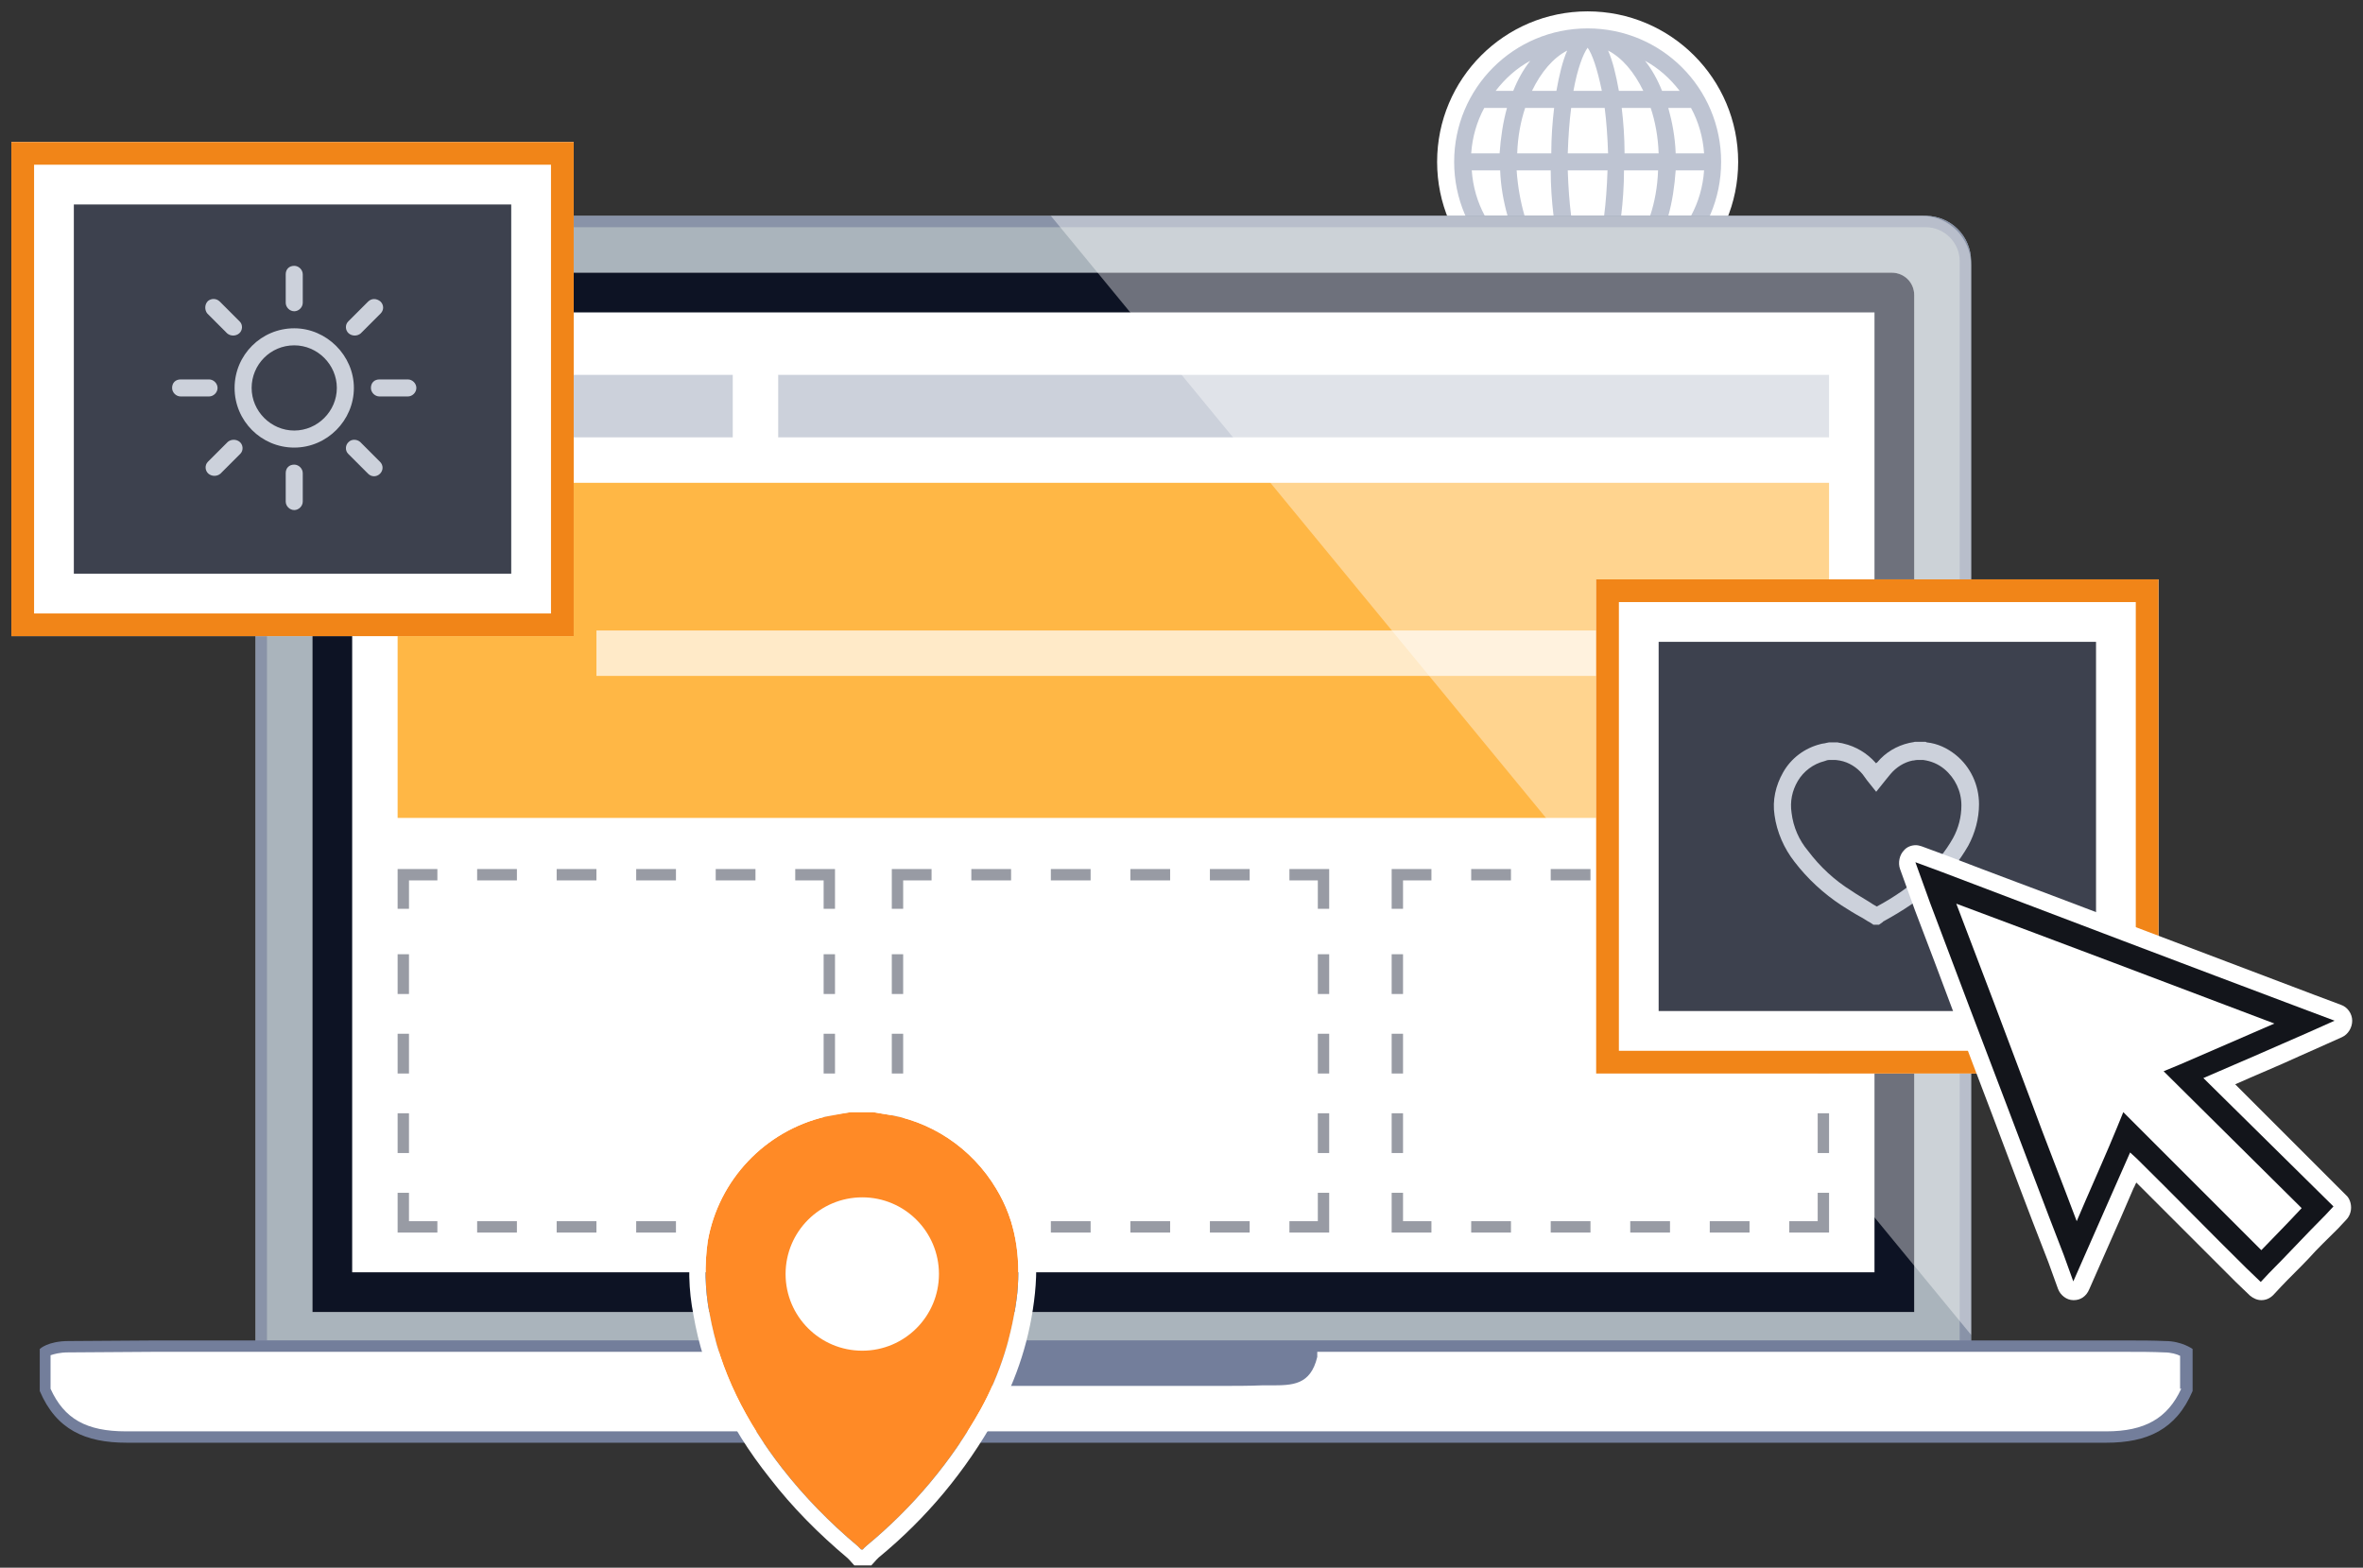<?xml version="1.0" encoding="utf-8"?>
<!-- Generator: Adobe Illustrator 21.1.0, SVG Export Plug-In . SVG Version: 6.00 Build 0)  -->
<svg version="1.1" id="Layer_1" xmlns="http://www.w3.org/2000/svg" xmlns:xlink="http://www.w3.org/1999/xlink" x="0px" y="0px"
	 width="416px" height="276px" viewBox="0 0 416 276" style="enable-background:new 0 0 416 276;" xml:space="preserve">
<rect x="0" y="0" width="416" height="276" fill="#333333" stroke="none"/>
<style type="text/css">
	.st0{fill:#FFFFFF;}
	.st1{fill:#BEC4D2;}
	.st2{fill:#AAB4BC;}
	.st3{fill:#8993A8;}
	.st4{fill:#0D1324;}
	.st5{fill:#737E9B;}
	.st6{fill:#FFB745;}
	.st7{opacity:0.7;fill:#FFFFFF;enable-background:new    ;}
	.st8{fill:#CCD1DB;}
	.st9{opacity:0.4;fill:#FFFFFF;enable-background:new    ;}
	.st10{fill:#989BA4;}
	.st11{fill:#F18518;}
	.st12{fill:#FF8A26;}
	.st13{fill:#3D414E;}
	.st14{fill:#DBDFE6;fill-opacity:0;}
	.st15{fill:#13151B;}
</style>
<g>
	<circle id="Ellipse_526_copy" class="st0" cx="279.5" cy="28.5" r="26.5"/>
	<path class="st1" d="M279.5,5c-13,0-23.5,10.5-23.5,23.5S266.5,52,279.5,52S303,41.5,303,28.5S292.5,5,279.5,5z M259.1,30h5
		c0.1,2.8,0.6,5.5,1.3,8h-4C260.1,35.6,259.3,32.9,259.1,30z M286,27c0-2.8-0.2-5.5-0.5-8h5.1c0.8,2.4,1.3,5.1,1.4,8H286z M276.6,38
		c-0.3-2.3-0.5-5-0.6-8h7c-0.1,3-0.3,5.7-0.6,8H276.6z M282,41c-0.7,3.9-1.7,6.5-2.5,7.6c-0.8-1.1-1.7-3.7-2.5-7.6H282z M276,27
		c0.1-3,0.3-5.7,0.6-8h5.9c0.3,2.3,0.5,5,0.6,8H276z M277,16c0.7-3.9,1.7-6.5,2.5-7.6c0.8,1.1,1.7,3.7,2.5,7.6H277z M285,16
		c-0.5-2.8-1.1-5.3-1.9-7.1c2.5,1.3,4.6,3.8,6.2,7.1H285z M275.9,8.9c-0.8,1.8-1.4,4.3-1.9,7.1h-4.3
		C271.3,12.7,273.4,10.2,275.9,8.9z M273.6,19c-0.3,2.5-0.5,5.2-0.5,8h-6c0.1-2.9,0.6-5.6,1.4-8H273.6z M264,27h-5
		c0.2-2.9,1-5.6,2.3-8h4C264.6,21.5,264.2,24.2,264,27z M267,30h6c0,2.8,0.2,5.5,0.5,8h-5.1C267.7,35.6,267.2,32.9,267,30z M274,41
		c0.5,2.8,1.1,5.3,1.9,7.1c-2.5-1.3-4.6-3.8-6.2-7.1H274z M283.1,48.1c0.8-1.8,1.4-4.3,1.9-7.1h4.3
		C287.7,44.3,285.6,46.8,283.1,48.1z M285.4,38c0.3-2.5,0.5-5.2,0.5-8h6c-0.1,2.9-0.6,5.6-1.4,8H285.4z M295,30h5
		c-0.2,2.9-1,5.6-2.3,8h-4C294.4,35.5,294.8,32.8,295,30z M295,27c-0.1-2.8-0.6-5.5-1.3-8h4c1.3,2.4,2.1,5.1,2.3,8H295z M295.7,16
		h-3.1c-0.8-2-1.8-3.8-3-5.3C292,12,294,13.8,295.7,16z M269.4,10.7c-1.2,1.5-2.2,3.3-3,5.3h-3.1C265,13.8,267,12,269.4,10.7z
		 M263.3,41h3.1c0.8,2,1.8,3.8,3,5.3C267,45,265,43.2,263.3,41z M289.6,46.3c1.2-1.5,2.2-3.3,3-5.3h3.1C294,43.2,292,45,289.6,46.3z
		"/>
</g>
<g>
	<g>
		<path id="Rectangle_80_copy_2_3_" class="st2" d="M53,38h286c4.4,0,8,3.6,8,8v192l0,0H45l0,0V46C45,41.5,48.6,38,53,38z"/>
		<path id="Rectangle_80_copy_2_1_" class="st3" d="M339,40c3.3,0,6,2.7,6,6v190H47V46c0-3.3,2.7-6,6-6H339 M339,38H53
			c-4.4,0-8,3.6-8,8v192h302V46C347,41.5,343.4,38,339,38L339,38z"/>
	</g>
	<g>
		<path id="Rectangle_80_copy_2-2_3_" class="st0" d="M59,48h274c2.2,0,4,1.8,4,4v179l0,0H55l0,0V52C55,49.7,56.8,48,59,48z"/>
		<path id="Rectangle_80_copy_2-2_1_" class="st4" d="M330,55v169H62V55H330 M333,48H59c-2.2,0-4,1.8-4,4v179h282V52
			C337,49.7,335.2,48,333,48L333,48z"/>
	</g>
</g>
<path id="Rectangle_81_copy_1_" class="st0" d="M8,237.8h377l0,0v3c0,7.2-5.8,13-13,13l0,0H21c-7.2,0-13-5.8-13-13l0,0V237.8
	L8,237.8z"/>
<path class="st5" d="M381.2,236.1c-2.2-0.1-4.4-0.1-6.5-0.1H232h-70H43.5H26.9l-14.8,0.1c-3.7,0-5.1,1.4-5.1,1.4v7.4
	c2.9,6.8,8,9.1,15.3,9.1h38c0.7,0,20,0,44.6,0h224.7c13.7,0,27.5,0,41.2,0c7.2,0,12.3-2.3,15.2-9.1v-7.4
	C386,237.5,384.1,236.1,381.2,236.1z M384,244.5c-2.4,5.2-6.4,7.5-13.2,7.5c-9.2,0-18.4,0-27.6,0h-13.7H104.9H68c-4.7,0-7.5,0-7.8,0
	h-38c-7,0-10.9-2.2-13.3-7.5v-5.9c0.6-0.2,1.6-0.5,3.1-0.5l14.8-0.1h16.6H162l0,0h0.1l0.1,0.6c1.1,5.4,4.7,5.4,8,5.4h44.1
	c3,0,5.6,0,7.9-0.1h1.5c3.8,0,7,0,8.2-5V238h142.7c2.1,0,4.3,0,6.4,0.1l0,0l0,0c1.2,0,2.2,0.3,2.8,0.6v5.8H384z"/>
<rect id="Shape_46_copy" x="70" y="85" class="st6" width="252" height="59"/>
<rect id="Shape_48_copy_2" x="105" y="111" class="st7" width="186" height="8"/>
<path id="Shape_45_copy" class="st8" d="M137,66h185v11H137V66z M68,66h61v11H68V66z"/>
<path id="Shape_11_copy_4" class="st9" d="M338.3,38H185l162,197V46.7C347,41.9,343.1,38,338.3,38"/>
<path id="Shape_40_copy" class="st10" d="M105,153h-7v2h7V153 M105,215h-7v2h7V215 M119,215h-7v2h7V215 M91,153h-7v2h7V153 M119,153
	h-7v2h7V153 M77,153h-7v7h2v-5h5V153 M72,196h-2v7h2V196 M72,182h-2v7h2V182 M72,210h-2v7h7v-2h-5V210 M133,215h-7v2h7V215 M91,215
	h-7v2h7V215 M147,210h-2v5h-5v2h7V210 M147,196h-2v7h2V196 M147,182h-2v7h2V182 M147,153h-7v2h5v5h2V153 M133,153h-7v2h7V153
	 M72,168h-2v7h2V168 M147,168h-2v7h2V168"/>
<path id="Shape_40_copy_2" class="st10" d="M280,153h-7v2h7V153 M280,215h-7v2h7V215 M294,215h-7v2h7V215 M266,153h-7v2h7V153
	 M294,153h-7v2h7V153 M252,153h-7v7h2v-5h5V153 M247,196h-2v7h2V196 M247,182h-2v7h2V182 M247,210h-2v7h7v-2h-5V210 M308,215h-7v2h7
	V215 M266,215h-7v2h7V215 M322,210h-2v5h-5v2h7V210 M322,196h-2v7h2V196 M322,182h-2v7h2V182 M322,153h-7v2h5v5h2V153 M308,153h-7v2
	h7V153 M247,168h-2v7h2V168 M322,168h-2v7h2V168"/>
<path id="Shape_40_copy_3" class="st10" d="M192,153h-7v2h7V153 M192,215h-7v2h7V215 M206,215h-7v2h7V215 M178,153h-7v2h7V153
	 M206,153h-7v2h7V153 M164,153h-7v7h2v-5h5V153 M159,196h-2v7h2V196 M159,182h-2v7h2V182 M159,210h-2v7h7v-2h-5V210 M220,215h-7v2h7
	V215 M178,215h-7v2h7V215 M234,210h-2v5h-5v2h7V210 M234,196h-2v7h2V196 M234,182h-2v7h2V182 M234,153h-7v2h5v5h2V153 M220,153h-7v2
	h7V153 M159,168h-2v7h2V168 M234,168h-2v7h2V168"/>
<g>
	<rect id="Rectangle_96_copy_10_3_" x="2" y="25" class="st0" width="99" height="87"/>
	<path id="Rectangle_96_copy_10_1_" class="st11" d="M97,29v79H6V29H97 M101,25H2v87h99V25L101,25z"/>
</g>
<g>
	<path class="st12" d="M149.8,195.8h3.9c0.6,0.1,1.2,0.2,1.8,0.3c8.3,1.1,15.6,6,19.9,13.2c3.4,5.6,4.3,11.8,3.7,18.3
		c-0.8,7.2-3,14.3-6.5,20.6c-5.1,9.1-11.9,17.2-20,23.9c-0.2,0.2-0.5,0.4-0.7,0.7h-0.3c-0.2-0.2-0.4-0.4-0.6-0.6
		c-4.9-4.1-9.4-8.7-13.3-13.7c-6.3-8.1-11-17.1-12.8-27.3c-0.8-4.2-0.9-8.5-0.3-12.7c1.9-10.8,10.1-19.4,20.7-21.9
		C146.8,196.2,148.3,196,149.8,195.8z"/>
	<path class="st0" d="M153.7,195.8c0.6,0.1,1.2,0.2,1.8,0.3c8.3,1.1,15.6,6,19.9,13.2c3.4,5.6,4.3,11.8,3.7,18.3
		c-0.8,7.2-3,14.3-6.5,20.6c-5.1,9.1-11.9,17.2-20,23.9c-0.2,0.2-0.5,0.4-0.7,0.7h-0.3c-0.2-0.2-0.4-0.4-0.6-0.6
		c-4.9-4.1-9.4-8.7-13.3-13.7c-6.3-8.1-11-17.1-12.8-27.3c-0.8-4.2-0.9-8.5-0.3-12.7c1.9-10.8,10.1-19.4,20.7-21.9
		c1.5-0.3,2.9-0.5,4.4-0.8H153.7 M153.9,192.8h-0.2h-3.9h-0.3h-0.2c-0.5,0.1-0.9,0.1-1.4,0.2c-1,0.2-2.1,0.3-3.2,0.6l0,0l0,0
		c-11.8,2.8-20.8,12.4-22.9,24.3l0,0l0,0c-0.7,4.6-0.6,9.2,0.3,13.7c1.7,9.9,6,19.3,13.4,28.6c4,5.2,8.7,9.9,13.7,14.1
		c0.1,0.1,0.2,0.2,0.3,0.3l0.9,1h1.4h0.3h1.3l0.9-1c0.1-0.1,0.3-0.3,0.4-0.4c8.4-6.9,15.3-15.2,20.6-24.7c3.8-6.8,6.1-14.1,6.9-21.8
		c0.8-7.8-0.5-14.4-4.1-20.1c-4.6-8-12.9-13.4-22-14.7c-0.6-0.1-1.2-0.2-1.8-0.3h-0.1L153.9,192.8L153.9,192.8z"/>
</g>
<rect id="Rectangle_96_copy_11" x="13" y="36" class="st13" width="77" height="65"/>
<g>
	<path class="st8" d="M51.8,60.8c4.1,0,7.5,3.4,7.5,7.5s-3.4,7.5-7.5,7.5s-7.5-3.4-7.5-7.5S47.6,60.8,51.8,60.8 M51.8,57.8
		c-5.8,0-10.5,4.7-10.5,10.5S46,78.8,51.8,78.8S62.3,74,62.3,68.3S57.5,57.8,51.8,57.8L51.8,57.8z"/>
	<path id="Rounded_Rectangle_25" class="st8" d="M51.8,46.8L51.8,46.8c0.8,0,1.5,0.7,1.5,1.5v5c0,0.8-0.7,1.5-1.5,1.5l0,0
		c-0.8,0-1.5-0.7-1.5-1.5v-5C50.3,47.4,50.9,46.8,51.8,46.8z"/>
	<path id="Rounded_Rectangle_25_copy" class="st8" d="M51.8,81.8L51.8,81.8c0.8,0,1.5,0.7,1.5,1.5v5c0,0.8-0.7,1.5-1.5,1.5l0,0
		c-0.8,0-1.5-0.7-1.5-1.5v-5C50.3,82.4,50.9,81.8,51.8,81.8z"/>
	<path id="Rounded_Rectangle_25_copy_2" class="st8" d="M66.8,66.8h5c0.8,0,1.5,0.7,1.5,1.5l0,0c0,0.8-0.7,1.5-1.5,1.5h-5
		c-0.8,0-1.5-0.7-1.5-1.5l0,0C65.3,67.4,65.9,66.8,66.8,66.8z"/>
	<path id="Rounded_Rectangle_25_copy_2-2" class="st8" d="M31.8,66.8h5c0.8,0,1.5,0.7,1.5,1.5l0,0c0,0.8-0.7,1.5-1.5,1.5h-5
		c-0.8,0-1.5-0.7-1.5-1.5l0,0C30.3,67.4,30.9,66.8,31.8,66.8z"/>
	<path id="Rounded_Rectangle_25_copy_3" class="st8" d="M63.4,77.8l3.5,3.5c0.6,0.6,0.6,1.5,0,2.1s-1.5,0.6-2.1,0l-3.5-3.5
		c-0.6-0.6-0.5-1.6,0.1-2.1C61.9,77.3,62.8,77.3,63.4,77.8z"/>
	<path id="Rounded_Rectangle_25_copy_3-2" class="st8" d="M38.7,53.1l3.5,3.5c0.6,0.6,0.5,1.6-0.1,2.1s-1.5,0.5-2.1,0l-3.5-3.5
		C36,54.6,36,53.6,36.6,53C37.2,52.5,38.1,52.5,38.7,53.1z"/>
	<path id="Rounded_Rectangle_25_copy_4" class="st8" d="M40.1,77.8l-3.5,3.5c-0.6,0.6-0.5,1.6,0.1,2.1s1.5,0.5,2.1,0l3.5-3.5
		c0.6-0.6,0.5-1.6-0.1-2.1S40.7,77.3,40.1,77.8z"/>
	<path id="Rounded_Rectangle_25_copy_4-2" class="st8" d="M64.8,53.1l-3.5,3.5c-0.6,0.6-0.5,1.6,0.1,2.1s1.5,0.5,2.1,0l3.5-3.5
		c0.6-0.6,0.6-1.5,0-2.1C66.3,52.5,65.4,52.5,64.8,53.1z"/>
</g>
<circle class="st0" cx="151.8" cy="224.3" r="13.5"/>
<g>
	<g>
		<rect id="Rectangle_96_copy_10_4_" x="281" y="102" class="st0" width="99" height="87"/>
		<path id="Rectangle_96_copy_10_2_" class="st11" d="M376,106v79h-91v-79H376 M380,102h-99v87h99V102L380,102z"/>
	</g>
	<rect id="Rectangle_96_copy_11_1_" x="292" y="113" class="st13" width="77" height="65"/>
</g>
<g>
	<path id="Shape_5_copy_3_1_" class="st14" d="M330.3,161.3h-0.1c-0.1-0.1-0.2-0.1-0.3-0.2c-1.6-1-3.3-1.9-4.9-3
		c-3.1-2-5.8-4.5-8-7.4c-1.7-2.2-2.8-4.7-3.2-7.5c-0.3-2.2,0.1-4.5,1.3-6.5c1.2-2.1,3.2-3.7,5.6-4.3c0.4-0.1,0.8-0.2,1.2-0.2h1.3
		c0.3,0.1,0.7,0.1,1,0.2c1.9,0.4,3.6,1.4,4.8,2.9c0.5,0.5,0.9,1.1,1.3,1.6c0.4-0.6,0.8-1.1,1.3-1.6c1.2-1.5,2.9-2.5,4.8-2.9
		c0.3-0.1,0.6-0.1,1-0.2h1.3c0.1,0,0.1,0,0.2,0.1c1.6,0.2,3.2,0.8,4.5,1.9c2.3,1.8,3.6,4.6,3.6,7.5c0,2.3-0.6,4.6-1.7,6.6
		c-1.4,2.5-3.2,4.7-5.3,6.5c-2.8,2.4-5.8,4.5-9,6.2C330.6,161.1,330.4,161.2,330.3,161.3z"/>
	<path class="st8" d="M330.8,162.8h-1l-0.6-0.4c-0.6-0.3-1.1-0.7-1.7-1c-1.1-0.6-2.2-1.3-3.3-2c-3.2-2.1-6-4.7-8.3-7.7
		c-1.8-2.3-3.1-5.2-3.5-8.2c-0.4-2.6,0.2-5.2,1.5-7.5c1.4-2.5,3.8-4.3,6.6-5c0.3-0.1,0.7-0.1,1-0.2l0.5-0.1h1.5
		c0.3,0.1,0.7,0.1,1,0.2c2.2,0.5,4.2,1.7,5.7,3.4l0.1,0.1c0-0.1,0.1-0.1,0.2-0.2c1.4-1.7,3.4-2.9,5.6-3.4c0.4-0.1,0.7-0.1,1-0.2h0.3
		h1.6l0.2,0.1c1.9,0.2,3.6,1,5.1,2.2c2.6,2.1,4.1,5.3,4.1,8.7c0,2.5-0.7,5.1-1.9,7.3c-1.5,2.6-3.3,4.9-5.6,6.9
		c-2.8,2.5-6,4.6-9.3,6.4c0,0-0.1,0-0.1,0.1L330.8,162.8z M322.1,133.8H322c-0.3,0-0.5,0.1-0.8,0.2c-2,0.5-3.7,1.8-4.7,3.5
		s-1.4,3.6-1.1,5.6c0.3,2.5,1.3,4.8,2.9,6.7c2.1,2.8,4.7,5.2,7.6,7c1,0.7,2.1,1.3,3.2,2c0.4,0.3,0.8,0.5,1.3,0.8
		c3-1.6,5.9-3.6,8.4-5.9c2-1.7,3.7-3.8,5-6.1c1-1.8,1.5-3.8,1.5-5.8c0-2.5-1.1-4.8-3-6.4c-1.1-0.9-2.3-1.4-3.7-1.6
		c-0.1,0-0.2,0-0.2,0h-0.9c-0.3,0-0.5,0.1-0.8,0.1c-1.5,0.3-2.9,1.2-3.9,2.4c-0.3,0.4-0.6,0.7-0.9,1.1l-1.6,2l-1.6-2
		c-0.3-0.4-0.5-0.7-0.8-1.1c-1-1.2-2.4-2.1-4-2.4c-0.2,0-0.5-0.1-0.8-0.1H322.1z"/>
</g>
<g>
	<path class="st0" d="M393.5,190.9c3.8-1.7,7.5-3.2,11.4-5l2.7-1.2l4.7-2.1c1.1-0.5,1.8-1.7,1.8-2.9s-0.8-2.4-2-2.8l-4.8-1.8
		c-13.5-5.1-26.9-10.2-40.1-15.2c-8.1-3.1-16.3-6.1-24.3-9.2l-4.6-1.7c-0.3-0.1-0.7-0.2-1-0.2c-0.8,0-1.6,0.3-2.1,0.9
		c-0.8,0.8-1.1,2.2-0.7,3.3l2.6,7.2c2.3,6,4.6,12.1,6.8,18c2.2,6,4.5,11.9,6.8,18c3.1,8.2,6.1,16.3,9.9,26l1.7,4.7
		c0.4,1.1,1.5,2,2.7,2h0.1c1.2,0,2.2-0.7,2.7-1.9l5.6-12.7c0.7-1.7,1.5-3.4,2.2-5.1c0.2-0.3,0.3-0.7,0.5-1c2.6,2.6,5.2,5.2,7.7,7.7
		c3.2,3.2,6.4,6.4,9.7,9.7c0,0,0,0,0.1,0.1l2.5,2.4c0.6,0.5,1.3,0.8,2,0.8c0.8,0,1.5-0.3,2.1-0.9l1.4-1.5c1.6-1.7,3.2-3.2,4.8-4.9
		c1.6-1.8,3.4-3.5,5.2-5.3l1.4-1.5c0.6-0.6,0.9-1.4,0.9-2.2s-0.3-1.7-0.9-2.2L393.5,190.9z M398.1,225.6L398.1,225.6l1.4-1.5
		L398.1,225.6z M409.5,213.9c-0.9,0.9-1.7,1.8-2.6,2.7C407.8,215.8,408.6,214.9,409.5,213.9l1.4-1.5L388,189.8
		c1.5-0.6,3.1-1.2,4.6-2c-1.5,0.6-3.1,1.2-4.6,2l22.9,22.6L409.5,213.9z"/>
	<path class="st15" d="M365,225.6l-1.7-4.7c-3.5-9-6.7-17.6-9.9-26c-4.6-12.1-9.1-23.9-13.6-35.9l-2.6-7.2l4.6,1.7
		c21.3,8.1,42.6,16.2,64.4,24.4l4.8,1.8l-4.7,2.1c-6.4,2.8-12.3,5.4-18.4,8l22.9,22.6l-1.4,1.5c-3.6,3.6-6.7,7-10,10.3l-1.4,1.5
		l-2.5-2.4c-6.4-6.3-12.7-12.8-19.3-19.3l-1.2-1.1c-1.5,3.4-3,6.8-4.5,10.2L365,225.6L365,225.6z M373.8,195.8l5.4,5.4
		c6.4,6.4,12.7,12.7,18.9,18.9c2.3-2.4,4.7-4.8,7.1-7.4l-24.3-24.1l2.9-1.2c5.5-2.4,10.9-4.7,16.6-7.2c-19-7.2-37.5-14.2-56-21.1
		c4.4,11.5,8.8,23.1,13.1,34.6c2.6,7.1,5.4,14.1,8.1,21.3l1.5-3.5c1.9-4.4,3.8-8.6,5.6-13L373.8,195.8L373.8,195.8z"/>
</g>
</svg>
